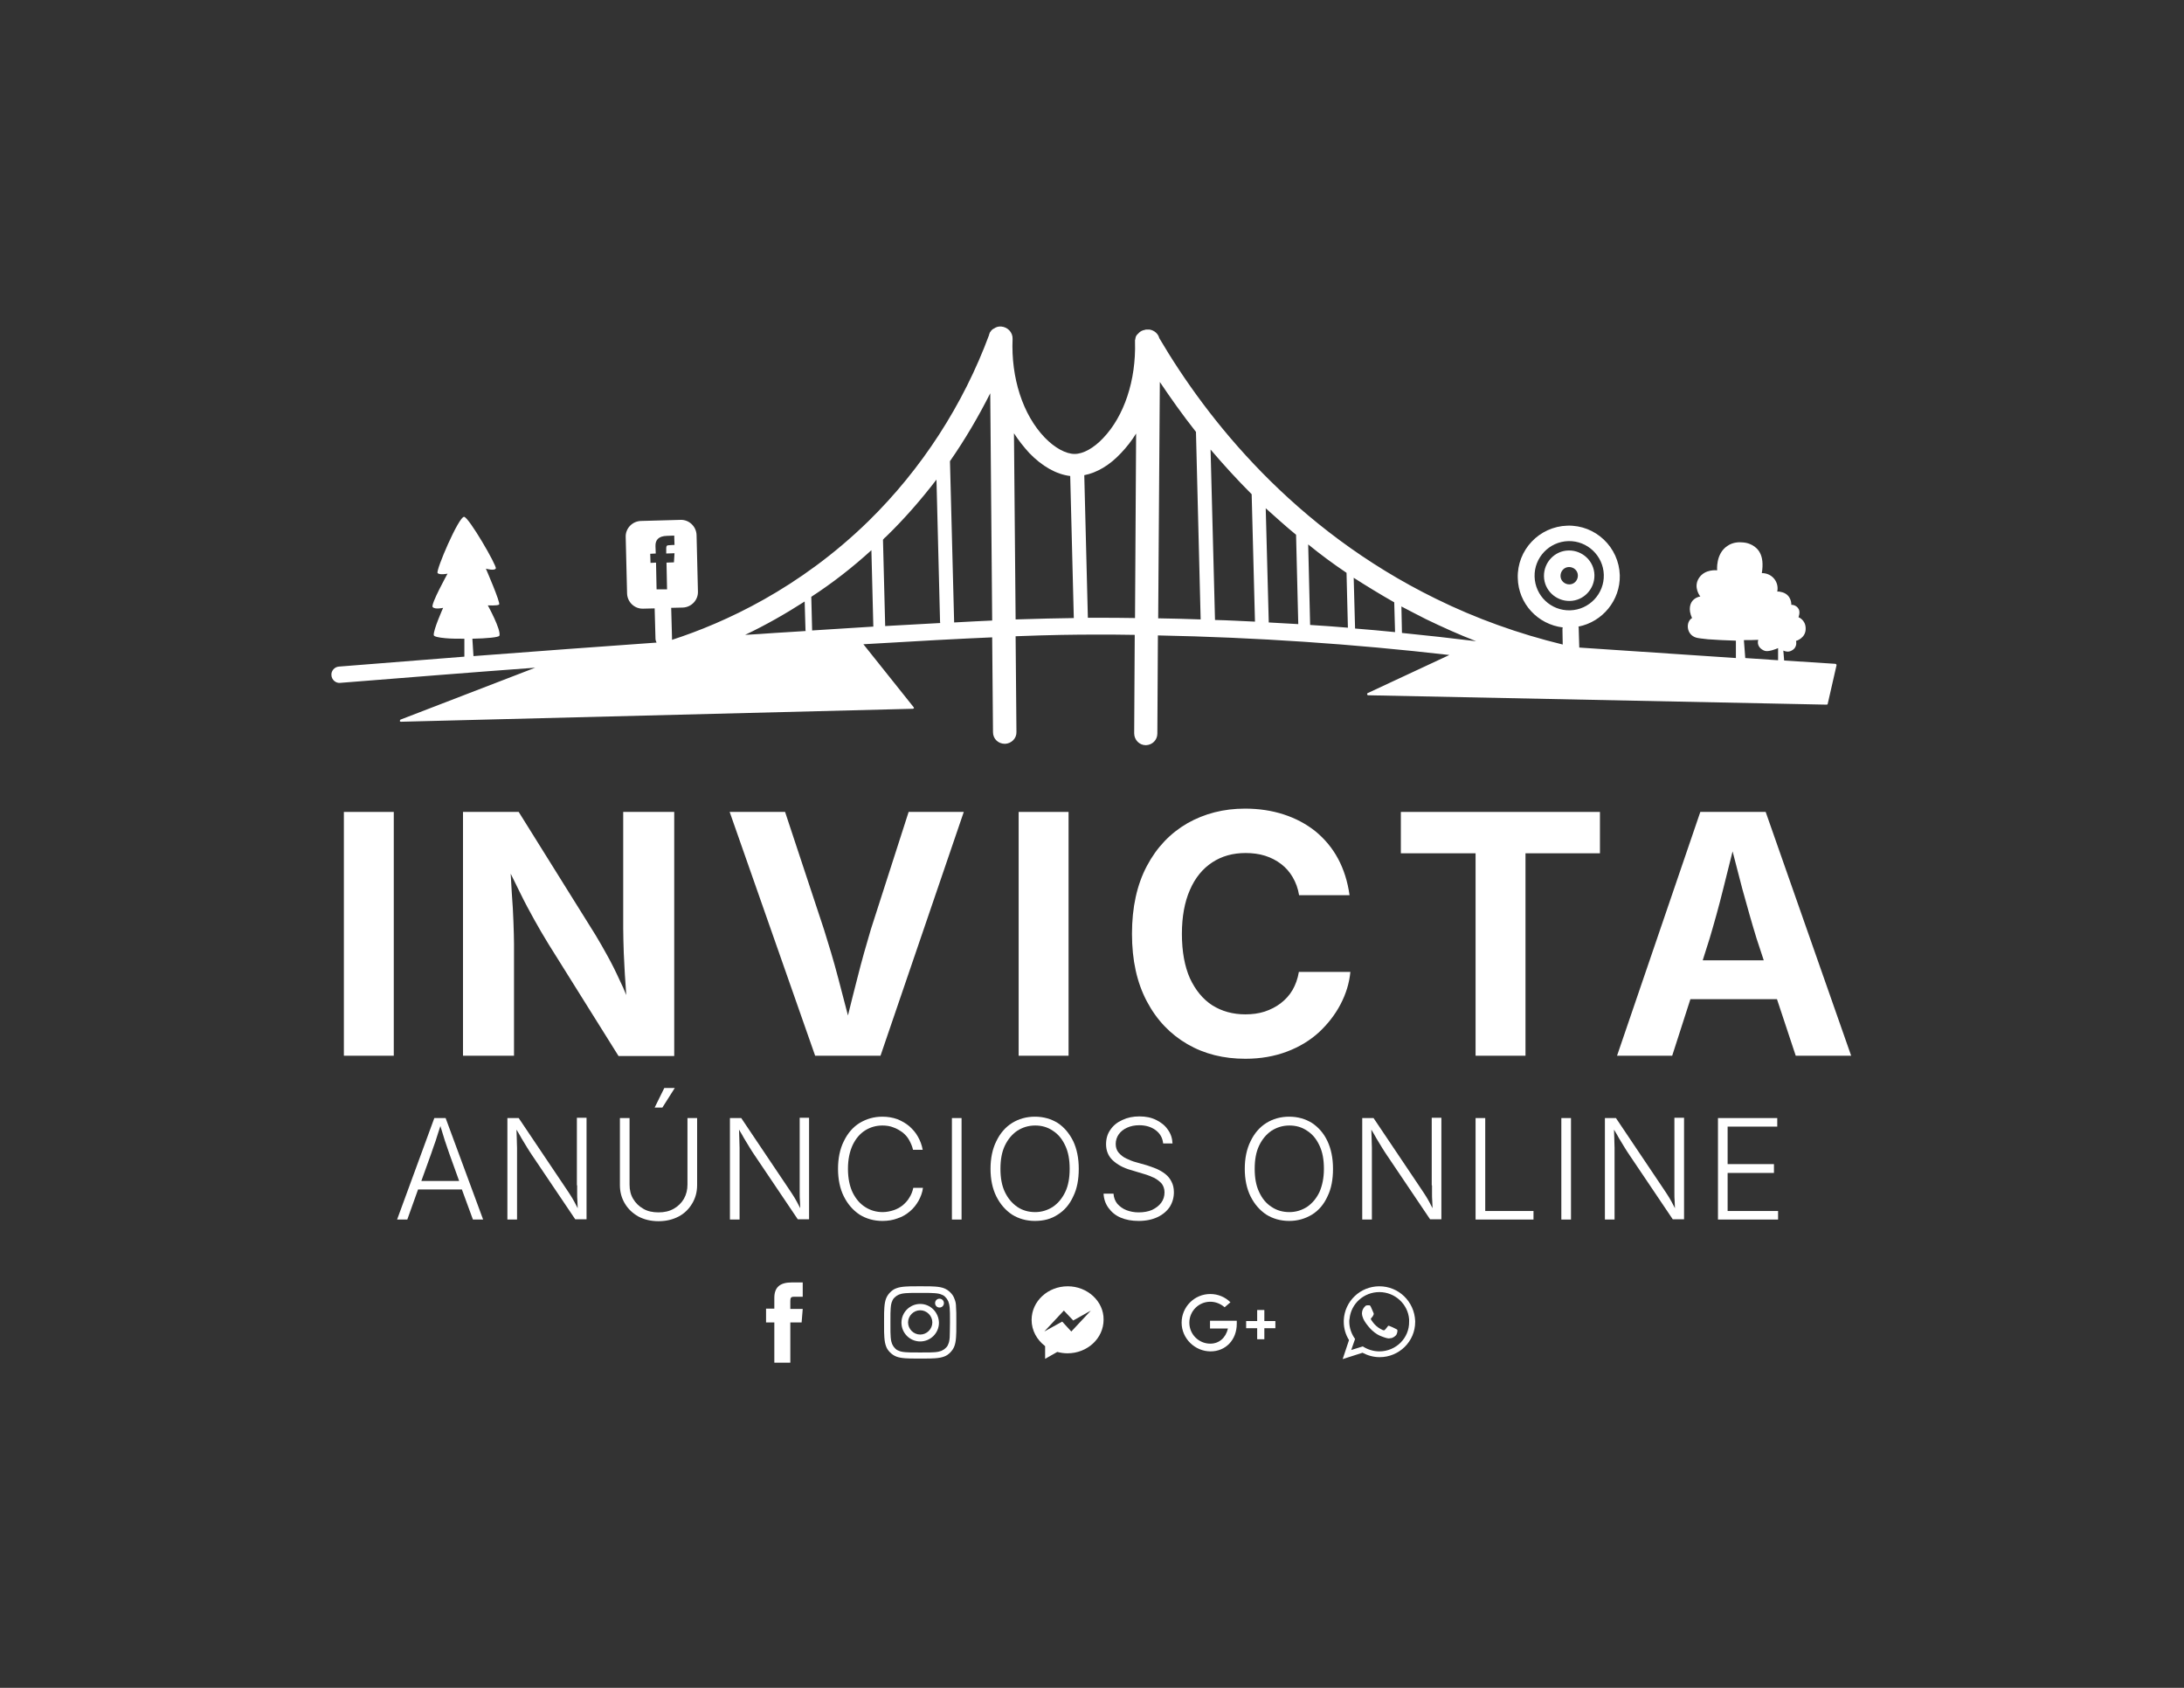 <svg xml:space="preserve" style="enable-background:new 0 0 792 612;" viewBox="0 0 792 612" y="0px" x="0px" xmlns:xlink="http://www.w3.org/1999/xlink" xmlns="http://www.w3.org/2000/svg" id="Layer_1" version="1.1">
<rect x="0" y="0" width="792" height="612" fill="#333333" stroke="none"/>
<style type="text/css">
	.st0{fill:none;}
	.st1{fill:none;stroke:#67B32E;stroke-width:10;stroke-miterlimit:10;}
	.st2{fill:#6DB2BA;}
	.st3{fill:#A5D7DA;}
	.st4{fill:#4DA7AF;}
	.st5{fill:#1E3F4D;}
	.st6{fill-rule:evenodd;clip-rule:evenodd;fill:#4DA7AF;}
	.st7{fill:#FFFFFF;}
	.st8{fill-rule:evenodd;clip-rule:evenodd;fill:#FFFFFF;}
	.st9{fill:#6EB2BA;}
	.st10{fill-rule:evenodd;clip-rule:evenodd;fill:#6EB2BA;}
	.st11{fill:#020203;}
	.st12{fill:#141E26;}
	.st13{fill:#84764F;}
</style>
<g>
	<path d="M578.2,208.5c-0.1-5-4.3-9-9.4-8.9c-5,0.1-9,4.3-8.9,9.4c0.1,5,4.3,9,9.4,8.9
		C574.3,217.8,578.3,213.6,578.2,208.5z M569.1,211.9c-1.7,0-3.2-1.3-3.2-3.1c0-1.7,1.3-3.2,3.1-3.2c1.7,0,3.2,1.3,3.2,3.1
		C572.2,210.4,570.9,211.9,569.1,211.9z" class="st7"></path>
	<path d="M145.3,260.9c-0.2,0.1-0.3,0.3-0.3,0.5c0,0.2,0.2,0.3,0.4,0.3l185.6-4.7c0.2,0,0.3-0.1,0.4-0.2
		c0.1-0.1,0-0.3-0.1-0.4l-18.2-22.8c20.1-1.2,35-2,46.7-2.5l0.3,34.4c0,2.4,1.9,4.2,4.3,4.2c0,0,0,0,0.1,0c2.3-0.1,4.2-2,4.1-4.3
		l-0.3-34.7c13-0.5,21.4-0.6,29.3-0.6c4.6,0,9.3,0,13.9,0.1l-0.2,35.7c0,2.4,1.9,4.3,4.2,4.3c0,0,0.1,0,0.1,0
		c2.3-0.1,4.1-1.9,4.1-4.2l0.2-35.6c35.5,0.7,70.9,3.1,105.7,7.1L496,251.3c-0.2,0.1-0.3,0.3-0.2,0.5c0,0.2,0.2,0.3,0.4,0.3
		l166.2,3.4c0,0,0,0,0,0c0.2,0,0.4-0.1,0.4-0.3l3.2-14c0-0.1,0-0.2-0.1-0.3c-0.1-0.1-0.2-0.2-0.3-0.2l-18.6-1.2l-0.3-3.6
		c0.9,0.4,1.9,0.6,3,0c2.3-1.2,1.6-3.5,1.6-3.5s3.7-1,3.5-4.7c-0.1-3-2.6-3.9-2.6-3.9s0.7-1.7,0.1-2.9c-0.9-1.7-2.7-1.6-2.7-1.6
		s0.2-3.4-3.1-4.5c-0.1,0-0.3-0.1-0.4-0.1c-0.3-0.1-0.6-0.1-0.9-0.2c-0.2,0-0.4,0-0.7,0c0.7-3.3-1.7-6.7-5.6-6.7
		c1.1-6.7-1.5-9-3.4-10.1c-0.1-0.1-0.3-0.1-0.4-0.2c-0.6-0.3-1.6-0.7-2.8-0.8c-1.7-0.2-3.9-0.1-5.8,1.2c-4.4,2.8-3.8,8.9-3.8,8.9
		s-4.4-0.6-6.6,2.8c-2.2,3.4,0.5,6.7,0.5,6.7s-1.1,0-2.4,1.1c-1.3,1.1-2.1,3.5-0.6,6.7c-2.3,1.3-2.2,6,1.5,7.1
		c0.7,0.2,2.3,0.4,4.3,0.6c2.7,0.2,6.4,0.4,10.1,0.5l0,6.3l-56.8-3.8l-0.2-6.9c0-0.2,0-0.5-0.1-0.7c8.7-1.7,15.2-9.5,15-18.6
		c-0.3-10.2-8.8-18.3-19-18c-10.2,0.3-18.3,8.8-18,19c0.2,9.3,7.3,16.8,16.3,17.9c0,0.2-0.1,0.4-0.1,0.6l0.1,5.6
		c-16-3.9-31.4-9.4-46-16.6c-51.6-25.3-83-65.1-100.3-94.5c-0.4-1.6-1.8-2.8-3.5-3.1c-0.1,0-0.2,0-0.3,0c-0.2,0-0.3,0-0.5,0
		c-0.1,0-0.1,0-0.2,0c0,0,0,0,0,0c-0.1,0-0.1,0-0.2,0c-0.2,0-0.3,0-0.5,0.1c-0.1,0-0.3,0.1-0.4,0.1c-0.1,0-0.3,0.1-0.4,0.1
		c-0.1,0.1-0.3,0.1-0.4,0.2c-0.1,0-0.1,0-0.2,0.1c-0.1,0-0.1,0.1-0.2,0.1c-0.1,0.1-0.3,0.2-0.4,0.3c-0.1,0.1-0.2,0.2-0.3,0.3
		c-0.1,0.1-0.2,0.2-0.3,0.3c-0.1,0.1-0.2,0.2-0.3,0.3c-0.1,0.1-0.1,0.2-0.2,0.3c-0.1,0.1-0.1,0.2-0.2,0.4c-0.1,0.1-0.1,0.3-0.1,0.4
		c0,0.1-0.1,0.3-0.1,0.4c0,0.1,0,0.3-0.1,0.4c0,0.2,0,0.3,0,0.5c0,0.1,0,0.1,0,0.2c0.4,13.8-3.9,26.9-11.6,34.9
		c-3.4,3.6-7.2,5.7-10.3,5.7c-3.2,0-7.2-2.2-10.8-5.9c-8-8.3-12.3-21.7-11.7-35.8c0.1-2.3-1.7-4.3-4.1-4.5c-1-0.1-1.9,0.2-2.6,0.7
		c-0.1,0.1-0.3,0.1-0.4,0.2c0,0,0,0,0,0c-0.2,0.2-0.4,0.3-0.6,0.5c-0.1,0.1-0.1,0.1-0.1,0.2c-0.1,0.1-0.2,0.3-0.4,0.5
		c-0.1,0.1-0.1,0.2-0.1,0.3c-0.1,0.2-0.2,0.3-0.2,0.5c0,0,0,0,0,0.1c-9.4,25.4-24.5,48.7-43.8,67.6c-25,24.4-52.1,36.8-71.2,43
		c0-0.2,0-0.4,0-0.6l-0.3-11l4.2-0.1c3.1-0.1,5.6-2.7,5.5-5.8l-0.5-20.5c-0.1-3.1-2.7-5.6-5.8-5.5l-14.4,0.4
		c-3.1,0.1-5.6,2.7-5.5,5.8l0.5,20.5c0.1,3.1,2.7,5.6,5.8,5.5l4.2-0.1l0.3,11c0,0.5,0.2,1,0.4,1.4c-21.6,1.5-43.8,3.2-66.4,4.9
		l-0.4-6.3c5.1-0.1,9.6-0.5,9.8-1.1c0.7-2.1-4.2-11-4.2-11s3.5,0.2,4.1-0.3c0.6-0.6-4.8-13-4.8-13s3.2,0.9,3.6-0.1
		s-9.8-18.6-11.5-18.7c-1.9-0.2-10.4,19.6-9.6,20.4c0.8,0.8,3.6,0.2,3.6,0.2s-6.2,11.2-5.4,12.1c0.8,1,3.8,0.3,3.8,0.3
		s-3.6,8-3.4,9.9c0,0.5,1.8,0.9,4.2,1.1c2,0.2,4.4,0.2,6.9,0.2l0,6.5c-15,1.2-30.2,2.4-45.5,3.6c-1.6,0.1-2.9,1.6-2.7,3.2
		c0.1,1.6,1.6,2.9,3.2,2.7c23.9-1.9,47.5-3.8,70.7-5.5L145.3,260.9z M632.4,232.1c1.8,0,3.5,0,5.2-0.1c-0.6,2.1,0.9,3.5,2.4,4
		c1.3,0.4,3.9-0.6,4.8-1l0,4.4l-11.9-0.8L632.4,232.1z M556.5,209.1c-0.2-6.9,5.3-12.7,12.2-12.9c6.9-0.2,12.7,5.3,12.9,12.2
		c0.2,6.9-5.3,12.7-12.2,12.9C562.4,221.5,556.7,216,556.5,209.1z M517.1,224.5c6,2.9,12,5.6,18.2,8c-8.9-1.1-17.9-2.1-26.9-3
		l-0.2-9.6C511.1,221.4,514.1,223,517.1,224.5z M505.6,218.4l0.3,10.8c-4.8-0.5-9.7-0.9-14.5-1.3l-0.5-18.4
		C495.6,212.5,500.5,215.5,505.6,218.4z M488.3,207.7l0.5,19.9c-4.5-0.4-9.1-0.7-13.7-1l-0.7-29.2
		C478.8,201,483.4,204.4,488.3,207.7z M470,193.9l0.8,32.4c-3.6-0.2-7.1-0.4-10.7-0.6l-1.1-41.4C462.6,187.5,466.2,190.8,470,193.9z
		 M453.9,179.2l1.2,46.2c-4.8-0.2-9.7-0.5-14.5-0.6c0-0.1,0-0.1,0-0.2L439,163C443.6,168.4,448.5,173.8,453.9,179.2z M420.6,138.5
		c3.9,5.8,8.2,11.9,13.1,18.1l1.7,68c-5.1-0.2-10.2-0.3-15.4-0.4L420.6,138.5z M406.5,164.3c2-2.1,3.9-4.5,5.5-7.1l-0.4,66.9
		c-4.7-0.1-9.3-0.1-14-0.1c-1,0-2,0-3.1,0l-1.3-51.7C397.8,171.4,402.4,168.7,406.5,164.3z M373.2,164.2c4.7,4.9,9.9,7.8,14.9,8.4
		l1.3,51.5c-5.8,0.1-12.4,0.2-21.1,0.5l-0.6-67.5C369.3,159.6,371.2,162,373.2,164.2z M359.1,142.6l0.7,82.4
		c-4.2,0.2-8.7,0.4-13.8,0.7c0-0.1,0-0.2,0-0.3l-1.5-57.9c0-0.1,0-0.2,0-0.3C350,159.3,354.8,151.1,359.1,142.6z M321.3,194.6
		c6.6-6.4,12.7-13.4,18.3-20.7l1.3,51.6c0,0.1,0,0.3,0.1,0.4c-6,0.3-12.6,0.7-20,1.1l-0.8-31.3C320.5,195.3,320.9,194.9,321.3,194.6
		z M316,199.5l0.7,27.7c-6.8,0.4-14.1,0.9-22.2,1.4c0-0.1,0-0.2,0-0.3l-0.3-11.9C301.9,211.4,309.2,205.7,316,199.5z M291.8,218.1
		l0.3,10.3c0,0.1,0,0.3,0.1,0.4c-3.6,0.2-7.4,0.5-11.2,0.7c-3.9,0.3-7.5,0.5-10.8,0.7C277.6,226.7,284.8,222.6,291.8,218.1z
		 M238.1,213.7l-0.2-9.7l-2,0.1l-0.1-3.3l2-0.1c0,0,0-0.5-0.1-2.6c-0.1-2.4,1.2-3.7,4.1-3.8c0.5,0,2.7-0.1,2.7-0.1l0.1,3.4
		c0,0-1.5,0-2.1,0.1c-0.7,0-0.9,0.3-0.9,1.1c0,0.6,0,1.9,0,1.9l3-0.1l-0.2,3.3l-2.7,0.1l0.2,9.7L238.1,213.7z" class="st7"></path>
	<rect height="88.4" width="18.1" class="st7" y="294.4" x="124.7"></rect>
	<path d="M244.5,294.4H226v42.4c0,2.4,0.1,5.3,0.2,8.7c0.2,3.4,0.3,7,0.6,10.7c0.1,1.6,0.2,3.1,0.3,4.6
		c-0.7-1.8-1.5-3.6-2.3-5.2c-1.5-3.3-3-6.3-4.5-9c-1.5-2.7-2.9-5.2-4.3-7.5l-27.9-44.7h-20.2v88.4h18.5v-40.6c0-2-0.1-4.6-0.2-7.8
		c-0.1-3.2-0.3-6.7-0.6-10.6c-0.1-2.3-0.3-4.6-0.4-7c1.3,2.6,2.5,5,3.5,7.1c1.7,3.5,3.4,6.6,5,9.5c1.6,2.9,3.3,5.8,5.2,8.9
		l25.4,40.6h20.2V294.4z" class="st7"></path>
	<path d="M315.8,337c-1.6,5.4-3.3,11.3-4.9,17.7c-1.1,4.2-2.2,8.7-3.4,13.5c-1.2-4.7-2.4-9.2-3.5-13.4
		c-1.7-6.5-3.5-12.4-5.2-17.8l-14.1-42.6h-20.1l31,88.4h23.7l30.2-88.4h-20L315.8,337z" class="st7"></path>
	<rect height="88.4" width="18.1" class="st7" y="294.4" x="369.4"></rect>
	<path d="M471,352.5c-0.4,2.4-1.2,4.6-2.3,6.5c-1.1,1.9-2.6,3.5-4.3,4.8c-1.7,1.3-3.7,2.3-5.8,3c-2.2,0.7-4.5,1-7,1
		c-4.5,0-8.5-1.1-12-3.3c-3.4-2.2-6.1-5.5-8.1-9.8c-1.9-4.3-2.9-9.7-2.9-16.1c0-6.2,1-11.6,2.9-15.9c1.9-4.4,4.6-7.7,8.1-10
		c3.5-2.3,7.5-3.4,12.1-3.4c2.5,0,4.9,0.3,7.1,1c2.2,0.7,4.1,1.7,5.8,3c1.7,1.3,3.1,2.9,4.2,4.8c1.1,1.9,1.9,4,2.3,6.5h18.3
		c-0.7-5-2.1-9.4-4.2-13.3c-2.1-3.9-4.9-7.2-8.2-9.9c-3.4-2.7-7.2-4.7-11.5-6.1c-4.3-1.4-9-2.1-14-2.1c-7.8,0-14.7,1.8-20.9,5.3
		c-6.2,3.6-11.1,8.7-14.7,15.5c-3.6,6.8-5.4,15-5.4,24.6c0,9.6,1.8,17.7,5.4,24.5c3.6,6.8,8.5,11.9,14.7,15.5
		c6.2,3.6,13.2,5.3,21,5.3c5.6,0,10.6-0.9,15.1-2.6c4.5-1.7,8.3-4,11.6-7c3.2-3,5.8-6.3,7.8-10.1c2-3.8,3.2-7.7,3.6-11.8H471z" class="st7"></path>
	<polygon points="508,309.4 535.1,309.4 535.1,382.8 553.2,382.8 553.2,309.4 580.2,309.4 580.2,294.4 508,294.4" class="st7"></polygon>
	<path d="M640.3,294.4h-23.7l-30.2,88.4h20l6.6-20.5h31.4l6.8,20.5h20.1L640.3,294.4z M617.5,348.1l2.5-7.9
		c1.6-5.4,3.3-11.4,4.9-17.9c1.1-4.3,2.2-8.8,3.4-13.6c1.2,4.7,2.4,9.2,3.5,13.5c1.8,6.5,3.5,12.6,5.2,18.1l2.6,7.9H617.5z" class="st7"></path>
	<path d="M157.5,405.4L144,442.2h3.7l3.9-10.9h15.9l4,10.9h3.7l-13.6-36.8H157.5z M166.5,428.2h-13.7l3.6-10
		c0.4-1.3,1-2.8,1.6-4.6c0.5-1.5,1-3.3,1.7-5.3c0.6,2,1.2,3.8,1.6,5.2c0.6,1.8,1.1,3.3,1.6,4.7L166.5,428.2z" class="st7"></path>
	<path d="M209.3,429.8c0,0.8,0,1.7,0,2.7c0,1,0,2.1,0.1,3.2c0,0.8,0.1,1.6,0.1,2.4c-0.4-0.8-0.8-1.6-1.2-2.3
		c-0.6-1.1-1.2-2.1-1.8-3c-0.6-0.9-1.1-1.7-1.6-2.4l-16.8-25h-4.1v36.8h3.5v-23.3c0-0.7,0-1.6,0-2.7c0-1.1-0.1-2.2-0.1-3.6
		c0-0.9-0.1-2-0.1-3c0.7,1.1,1.3,2.2,1.8,3.1c0.7,1.2,1.4,2.3,2,3.3c0.6,1,1.2,1.9,1.8,2.8l15.7,23.3h4.1v-36.8h-3.5V429.8z" class="st7"></path>
	<path d="M249.3,429.5c0,1.9-0.4,3.6-1.3,5.2c-0.9,1.5-2.1,2.7-3.7,3.6c-1.6,0.9-3.4,1.3-5.5,1.3c-2.1,0-4-0.4-5.5-1.3
		c-1.6-0.9-2.8-2.1-3.7-3.6c-0.9-1.5-1.3-3.2-1.3-5.2v-24.1h-3.5v24.3c0,2.5,0.6,4.7,1.8,6.7c1.2,2,2.8,3.5,4.9,4.7
		c2.1,1.1,4.5,1.7,7.3,1.7s5.2-0.6,7.3-1.7c2.1-1.1,3.7-2.7,4.9-4.7c1.2-2,1.8-4.2,1.8-6.7v-24.3h-3.5V429.5z" class="st7"></path>
	<polygon points="237.4,401.6 240.2,401.6 244.7,394.5 240.9,394.5" class="st7"></polygon>
	<path d="M290,429.8c0,0.8,0,1.7,0,2.7c0,1,0,2.1,0.1,3.2c0,0.8,0.1,1.6,0.1,2.4c-0.4-0.8-0.8-1.6-1.2-2.3
		c-0.6-1.1-1.2-2.1-1.8-3c-0.6-0.9-1.1-1.7-1.6-2.4l-16.8-25h-4.1v36.8h3.5v-23.3c0-0.7,0-1.6,0-2.7c0-1.1-0.1-2.2-0.1-3.6
		c0-0.9-0.1-2-0.1-3c0.7,1.1,1.3,2.2,1.8,3.1c0.7,1.2,1.4,2.3,2,3.3c0.6,1,1.2,1.9,1.8,2.8l15.7,23.3h4.1v-36.8H290V429.8z" class="st7"></path>
	<path d="M330,439.2c1.3-1.1,2.3-2.4,3.1-3.8c0.8-1.5,1.4-3,1.6-4.7h-3.5c-0.3,1.3-0.7,2.4-1.4,3.5
		c-0.6,1.1-1.5,2-2.4,2.8c-1,0.8-2.1,1.4-3.3,1.8c-1.2,0.4-2.6,0.7-4,0.7c-2.3,0-4.4-0.6-6.3-1.8c-1.9-1.2-3.4-2.9-4.6-5.3
		c-1.1-2.3-1.7-5.2-1.7-8.6c0-3.4,0.6-6.2,1.7-8.6c1.1-2.3,2.6-4.1,4.5-5.3c1.9-1.2,4-1.8,6.3-1.8c1.4,0,2.8,0.2,4,0.7
		c1.2,0.4,2.3,1.1,3.3,1.8c1,0.8,1.8,1.7,2.4,2.8s1.1,2.2,1.4,3.5h3.5c-0.3-1.7-0.9-3.3-1.7-4.7c-0.8-1.5-1.9-2.7-3.1-3.8
		c-1.3-1.1-2.7-1.9-4.4-2.6c-1.7-0.6-3.5-0.9-5.4-0.9c-3.1,0-5.8,0.8-8.3,2.3c-2.4,1.5-4.3,3.7-5.7,6.6c-1.4,2.8-2.1,6.2-2.1,10
		c0,3.8,0.7,7.2,2.1,10c1.4,2.8,3.3,5,5.7,6.6c2.4,1.5,5.2,2.3,8.3,2.3c2,0,3.8-0.3,5.4-0.9C327.3,441.2,328.7,440.3,330,439.2z" class="st7"></path>
	<rect height="36.8" width="3.5" class="st7" y="405.4" x="345.2"></rect>
	<path d="M383.6,440.4c2.4-1.5,4.3-3.7,5.6-6.6c1.4-2.8,2-6.2,2-10c0-3.9-0.7-7.2-2-10c-1.4-2.8-3.2-5-5.6-6.6
		c-2.4-1.5-5.2-2.3-8.3-2.3c-3.1,0-5.9,0.8-8.3,2.3c-2.4,1.5-4.3,3.7-5.7,6.6c-1.4,2.8-2.1,6.2-2.1,10c0,3.8,0.7,7.2,2.1,10
		c1.4,2.8,3.3,5,5.7,6.6c2.4,1.5,5.2,2.3,8.3,2.3C378.5,442.7,381.2,442,383.6,440.4z M364.4,432.2c-1.1-2.3-1.6-5.1-1.6-8.4
		c0-3.3,0.5-6.1,1.6-8.4c1.1-2.3,2.6-4.1,4.5-5.4c1.9-1.2,4-1.9,6.5-1.9c2.4,0,4.5,0.6,6.4,1.9c1.9,1.2,3.4,3,4.5,5.4
		c1.1,2.3,1.6,5.1,1.6,8.4c0,3.3-0.5,6.1-1.6,8.4c-1.1,2.3-2.6,4.1-4.5,5.4c-1.9,1.2-4,1.9-6.4,1.9c-2.4,0-4.6-0.6-6.5-1.9
		C367,436.3,365.5,434.5,364.4,432.2z" class="st7"></path>
	<path d="M422.6,425.7c-1-0.8-2.1-1.4-3.2-1.9c-1.2-0.5-2.4-0.9-3.6-1.3l-3.9-1.1c-1.2-0.3-2.3-0.8-3.4-1.3
		c-1.1-0.5-2-1.2-2.8-2.1c-0.7-0.8-1.1-1.9-1.1-3.2c0-1.3,0.4-2.5,1.1-3.5c0.7-1,1.7-1.8,3-2.4c1.3-0.6,2.8-0.9,4.4-0.9
		c2.4,0,4.4,0.6,6,1.8c1.6,1.2,2.5,2.8,2.7,4.8h3.4c-0.1-1.9-0.6-3.5-1.7-5c-1-1.5-2.4-2.6-4.2-3.5c-1.8-0.9-3.8-1.3-6.1-1.3
		c-2.3,0-4.3,0.4-6.2,1.3c-1.8,0.8-3.3,2-4.3,3.5c-1.1,1.5-1.6,3.3-1.6,5.3c0,2.3,0.8,4.3,2.4,5.8c1.6,1.5,3.8,2.8,6.8,3.6l4.3,1.3
		c1.5,0.4,2.9,1,4,1.5c1.1,0.6,2,1.3,2.7,2.1c0.6,0.8,1,1.9,1,3.1c0,1.5-0.4,2.7-1.2,3.8c-0.8,1.1-1.9,1.9-3.3,2.6
		c-1.4,0.6-3,0.9-4.9,0.9c-1.6,0-3.1-0.3-4.4-0.8c-1.3-0.5-2.4-1.3-3.3-2.3c-0.8-1-1.3-2.2-1.4-3.7h-3.6c0.1,2,0.7,3.7,1.8,5.2
		c1.1,1.5,2.5,2.7,4.4,3.5c1.9,0.8,4,1.2,6.5,1.2c2.7,0,5-0.5,6.9-1.4c1.9-0.9,3.4-2.2,4.4-3.7c1-1.6,1.5-3.4,1.5-5.3
		c0-1.5-0.3-2.8-0.9-3.9C424.3,427.4,423.6,426.5,422.6,425.7z" class="st7"></path>
	<path d="M475.8,407.2c-2.4-1.5-5.2-2.3-8.3-2.3c-3.1,0-5.9,0.8-8.3,2.3c-2.4,1.5-4.3,3.7-5.7,6.6
		c-1.4,2.8-2.1,6.2-2.1,10c0,3.8,0.7,7.2,2.1,10c1.4,2.8,3.3,5,5.7,6.6c2.4,1.5,5.2,2.3,8.3,2.3c3.1,0,5.8-0.8,8.3-2.3
		c2.4-1.5,4.3-3.7,5.6-6.6c1.4-2.8,2-6.2,2-10c0-3.9-0.7-7.2-2-10C480.1,411,478.2,408.8,475.8,407.2z M478.5,432.2
		c-1.1,2.3-2.6,4.1-4.5,5.4c-1.9,1.2-4,1.9-6.4,1.9c-2.4,0-4.6-0.6-6.5-1.9c-1.9-1.2-3.4-3-4.5-5.4c-1.1-2.3-1.6-5.1-1.6-8.4
		c0-3.3,0.5-6.1,1.6-8.4c1.1-2.3,2.6-4.1,4.5-5.4c1.9-1.2,4-1.9,6.5-1.9c2.4,0,4.5,0.6,6.4,1.9c1.9,1.2,3.4,3,4.5,5.4
		c1.1,2.3,1.6,5.1,1.6,8.4C480.1,427.1,479.5,429.9,478.5,432.2z" class="st7"></path>
	<path d="M519.3,429.8c0,0.8,0,1.7,0,2.7c0,1,0,2.1,0.1,3.2c0,0.8,0.1,1.6,0.1,2.4c-0.4-0.8-0.8-1.6-1.2-2.3
		c-0.6-1.1-1.2-2.1-1.8-3c-0.6-0.9-1.1-1.7-1.6-2.4l-16.8-25h-4.1v36.8h3.5v-23.3c0-0.7,0-1.6,0-2.7c0-1.1-0.1-2.2-0.1-3.6
		c0-0.9-0.1-2-0.1-3c0.7,1.1,1.3,2.2,1.8,3.1c0.7,1.2,1.4,2.3,2,3.3c0.6,1,1.2,1.9,1.8,2.8l15.7,23.3h4.1v-36.8h-3.5V429.8z" class="st7"></path>
	<polygon points="538.6,405.4 535.1,405.4 535.1,442.2 556.1,442.2 556.1,439.1 538.6,439.1" class="st7"></polygon>
	<rect height="36.8" width="3.5" class="st7" y="405.4" x="566.2"></rect>
	<path d="M607.2,429.8c0,0.8,0,1.7,0,2.7c0,1,0,2.1,0.1,3.2c0,0.8,0.1,1.6,0.1,2.4c-0.4-0.8-0.8-1.6-1.2-2.3
		c-0.6-1.1-1.2-2.1-1.8-3c-0.6-0.9-1.1-1.7-1.6-2.4l-16.8-25H582v36.8h3.5v-23.3c0-0.7,0-1.6,0-2.7c0-1.1-0.1-2.2-0.1-3.6
		c0-0.9-0.1-2-0.1-3c0.7,1.1,1.3,2.2,1.8,3.1c0.7,1.2,1.4,2.3,2,3.3c0.6,1,1.2,1.9,1.8,2.8l15.7,23.3h4.1v-36.8h-3.5V429.8z" class="st7"></path>
	<polygon points="626.5,425.3 643.3,425.3 643.3,422.1 626.5,422.1 626.5,408.5 644.5,408.5 644.5,405.4 623,405.4 
		623,442.2 644.8,442.2 644.8,439.1 626.5,439.1" class="st7"></polygon>
	<path d="M280.8,470.6c0,3.2,0,3.9,0,3.9h-3v5h3v14.6h5.8v-14.6h4.1l0.4-4.9h-4.5c0,0,0-1.8,0-2.8
		c0-1.2,0.2-1.6,1.3-1.6c0.9,0,3.2,0,3.2,0V465c0,0-3.3,0-4,0C282.7,465,280.8,466.9,280.8,470.6z" class="st7"></path>
	<path d="M346.1,470.9c-0.3-0.9-0.8-1.6-1.5-2.3c-0.7-0.7-1.5-1.2-2.3-1.5c-0.8-0.3-1.8-0.5-3.2-0.6
		c-1.4-0.1-1.9-0.1-5.4-0.1s-4,0-5.4,0.1c-1.4,0.1-2.4,0.3-3.2,0.6c-0.9,0.3-1.6,0.8-2.3,1.5c-0.7,0.7-1.2,1.5-1.5,2.3
		c-0.3,0.8-0.5,1.8-0.6,3.2c-0.1,1.4-0.1,1.9-0.1,5.4c0,3.6,0,4,0.1,5.4c0.1,1.4,0.3,2.4,0.6,3.2c0.3,0.9,0.8,1.6,1.5,2.3
		c0.7,0.7,1.5,1.2,2.3,1.5c0.8,0.3,1.8,0.5,3.2,0.6c1.4,0.1,1.9,0.1,5.4,0.1s4,0,5.4-0.1c1.4-0.1,2.4-0.3,3.2-0.6
		c0.9-0.3,1.6-0.8,2.3-1.5c0.7-0.7,1.2-1.5,1.5-2.3c0.3-0.8,0.5-1.8,0.6-3.2c0.1-1.4,0.1-1.9,0.1-5.4c0-3.6,0-4-0.1-5.4
		C346.7,472.7,346.5,471.8,346.1,470.9z M344.4,484.9c-0.1,1.3-0.3,2-0.5,2.4c-0.2,0.6-0.5,1.1-1,1.5c-0.5,0.5-0.9,0.7-1.5,1
		c-0.5,0.2-1.2,0.4-2.4,0.5c-1.4,0.1-1.8,0.1-5.3,0.1s-3.9,0-5.3-0.1c-1.3-0.1-2-0.3-2.4-0.5c-0.6-0.2-1.1-0.5-1.5-1
		c-0.5-0.5-0.7-0.9-1-1.5c-0.2-0.5-0.4-1.2-0.5-2.4c-0.1-1.4-0.1-1.8-0.1-5.3c0-3.5,0-3.9,0.1-5.3c0.1-1.3,0.3-2,0.5-2.4
		c0.2-0.6,0.5-1.1,1-1.5c0.5-0.5,0.9-0.7,1.5-1c0.5-0.2,1.2-0.4,2.4-0.5c1.4-0.1,1.8-0.1,5.3-0.1c3.5,0,3.9,0,5.3,0.1
		c1.3,0.1,2,0.3,2.4,0.5c0.6,0.2,1.1,0.5,1.5,1c0.5,0.5,0.7,0.9,1,1.5c0.2,0.5,0.4,1.2,0.5,2.4c0.1,1.4,0.1,1.8,0.1,5.3
		C344.5,483.1,344.4,483.5,344.4,484.9z" class="st7"></path>
	<path d="M333.7,472.8c-3.7,0-6.8,3-6.8,6.8c0,3.7,3,6.8,6.8,6.8c3.7,0,6.8-3,6.8-6.8
		C340.4,475.8,337.4,472.8,333.7,472.8z M333.7,483.9c-2.4,0-4.4-2-4.4-4.4s2-4.4,4.4-4.4c2.4,0,4.4,2,4.4,4.4
		S336.1,483.9,333.7,483.9z" class="st7"></path>
	<path d="M340.7,470.9c-0.9,0-1.6,0.7-1.6,1.6c0,0.9,0.7,1.6,1.6,1.6c0.9,0,1.6-0.7,1.6-1.6
		C342.3,471.6,341.6,470.9,340.7,470.9z" class="st7"></path>
	<path d="M438.8,478.9l0,2.8h6.5c-0.8,3.4-3.2,5.5-6.4,5.5c-4.2,0-7.6-3.4-7.6-7.6s3.4-7.6,7.6-7.6c2,0,3.8,0.8,5.2,2
		l2.1-1.8c-1.9-1.9-4.5-3-7.3-3c-5.8,0-10.4,4.7-10.4,10.4S433.3,490,439,490c5.5,0,9.5-4.2,9.5-10l0-1.1H438.8z" class="st7"></path>
	<polygon points="458.5,475 455.9,475 455.9,479 451.9,479 451.9,481.6 455.9,481.6 455.9,485.6 458.5,485.6 
		458.5,481.6 462.5,481.6 462.5,479 458.5,479" class="st7"></polygon>
	<path d="M500.2,466.4c-6.9,0-12.6,5.4-12.9,12.3c0,0.2,0,0.4,0,0.6c0,2.4,0.7,4.7,1.9,6.6l-2.3,6.9l7.2-2.3
		c1.9,1,4,1.6,6.2,1.6c7.1,0,12.9-5.7,12.9-12.8c0-0.1,0-0.2,0-0.3C512.9,471.9,507.2,466.4,500.2,466.4z M500.2,490
		c-2.2,0-4.3-0.7-6-1.8l-4.2,1.3l1.4-4c-1.3-1.8-2.1-4-2.1-6.3c0-0.4,0-0.7,0.1-1c0.5-5.5,5.2-9.7,10.8-9.7c5.7,0,10.4,4.4,10.8,9.9
		c0,0.3,0,0.6,0,0.8C511.1,485.2,506.2,490,500.2,490z" class="st7"></path>
	<path d="M506.1,481.8c-0.3-0.2-1.9-0.9-2.2-1c-0.3-0.1-0.5-0.2-0.7,0.2c-0.2,0.3-0.8,1-1,1.2c-0.2,0.2-0.4,0.2-0.7,0.1
		c-0.3-0.2-1.3-0.5-2.5-1.6c-0.9-0.8-1.6-1.9-1.8-2.2c-0.2-0.3,0-0.5,0.1-0.6c0.1-0.1,0.3-0.4,0.5-0.6c0-0.1,0.1-0.1,0.1-0.2
		c0.1-0.1,0.1-0.2,0.2-0.4c0.1-0.2,0.1-0.4,0-0.6c-0.1-0.2-0.7-1.7-1-2.3c-0.3-0.6-0.5-0.5-0.7-0.5c-0.2,0-0.4,0-0.6,0
		c-0.2,0-0.6,0.1-0.8,0.4c-0.3,0.3-1.1,1.1-1.1,2.6c0,0.4,0.1,0.7,0.2,1.1c0.3,1.1,1,2,1.1,2.2c0.2,0.2,2.2,3.5,5.4,4.8
		c3.2,1.3,3.2,0.8,3.8,0.8c0.6,0,1.9-0.8,2.1-1.5c0.3-0.7,0.3-1.4,0.2-1.5C506.6,482,506.4,482,506.1,481.8z" class="st7"></path>
	<path d="M387.2,466.4c-7.2,0-13.1,5.4-13.1,12.2c0,3.8,1.9,7.2,4.9,9.5v4.6l4.4-2.5c1.2,0.3,2.4,0.5,3.7,0.5
		c7.2,0,13.1-5.4,13.1-12.2C400.3,471.9,394.4,466.4,387.2,466.4z M388.5,482.8l-3.3-3.6l-6.5,3.6l7.1-7.6l3.4,3.6l6.4-3.6
		L388.5,482.8z" class="st7"></path>
</g>
</svg>
